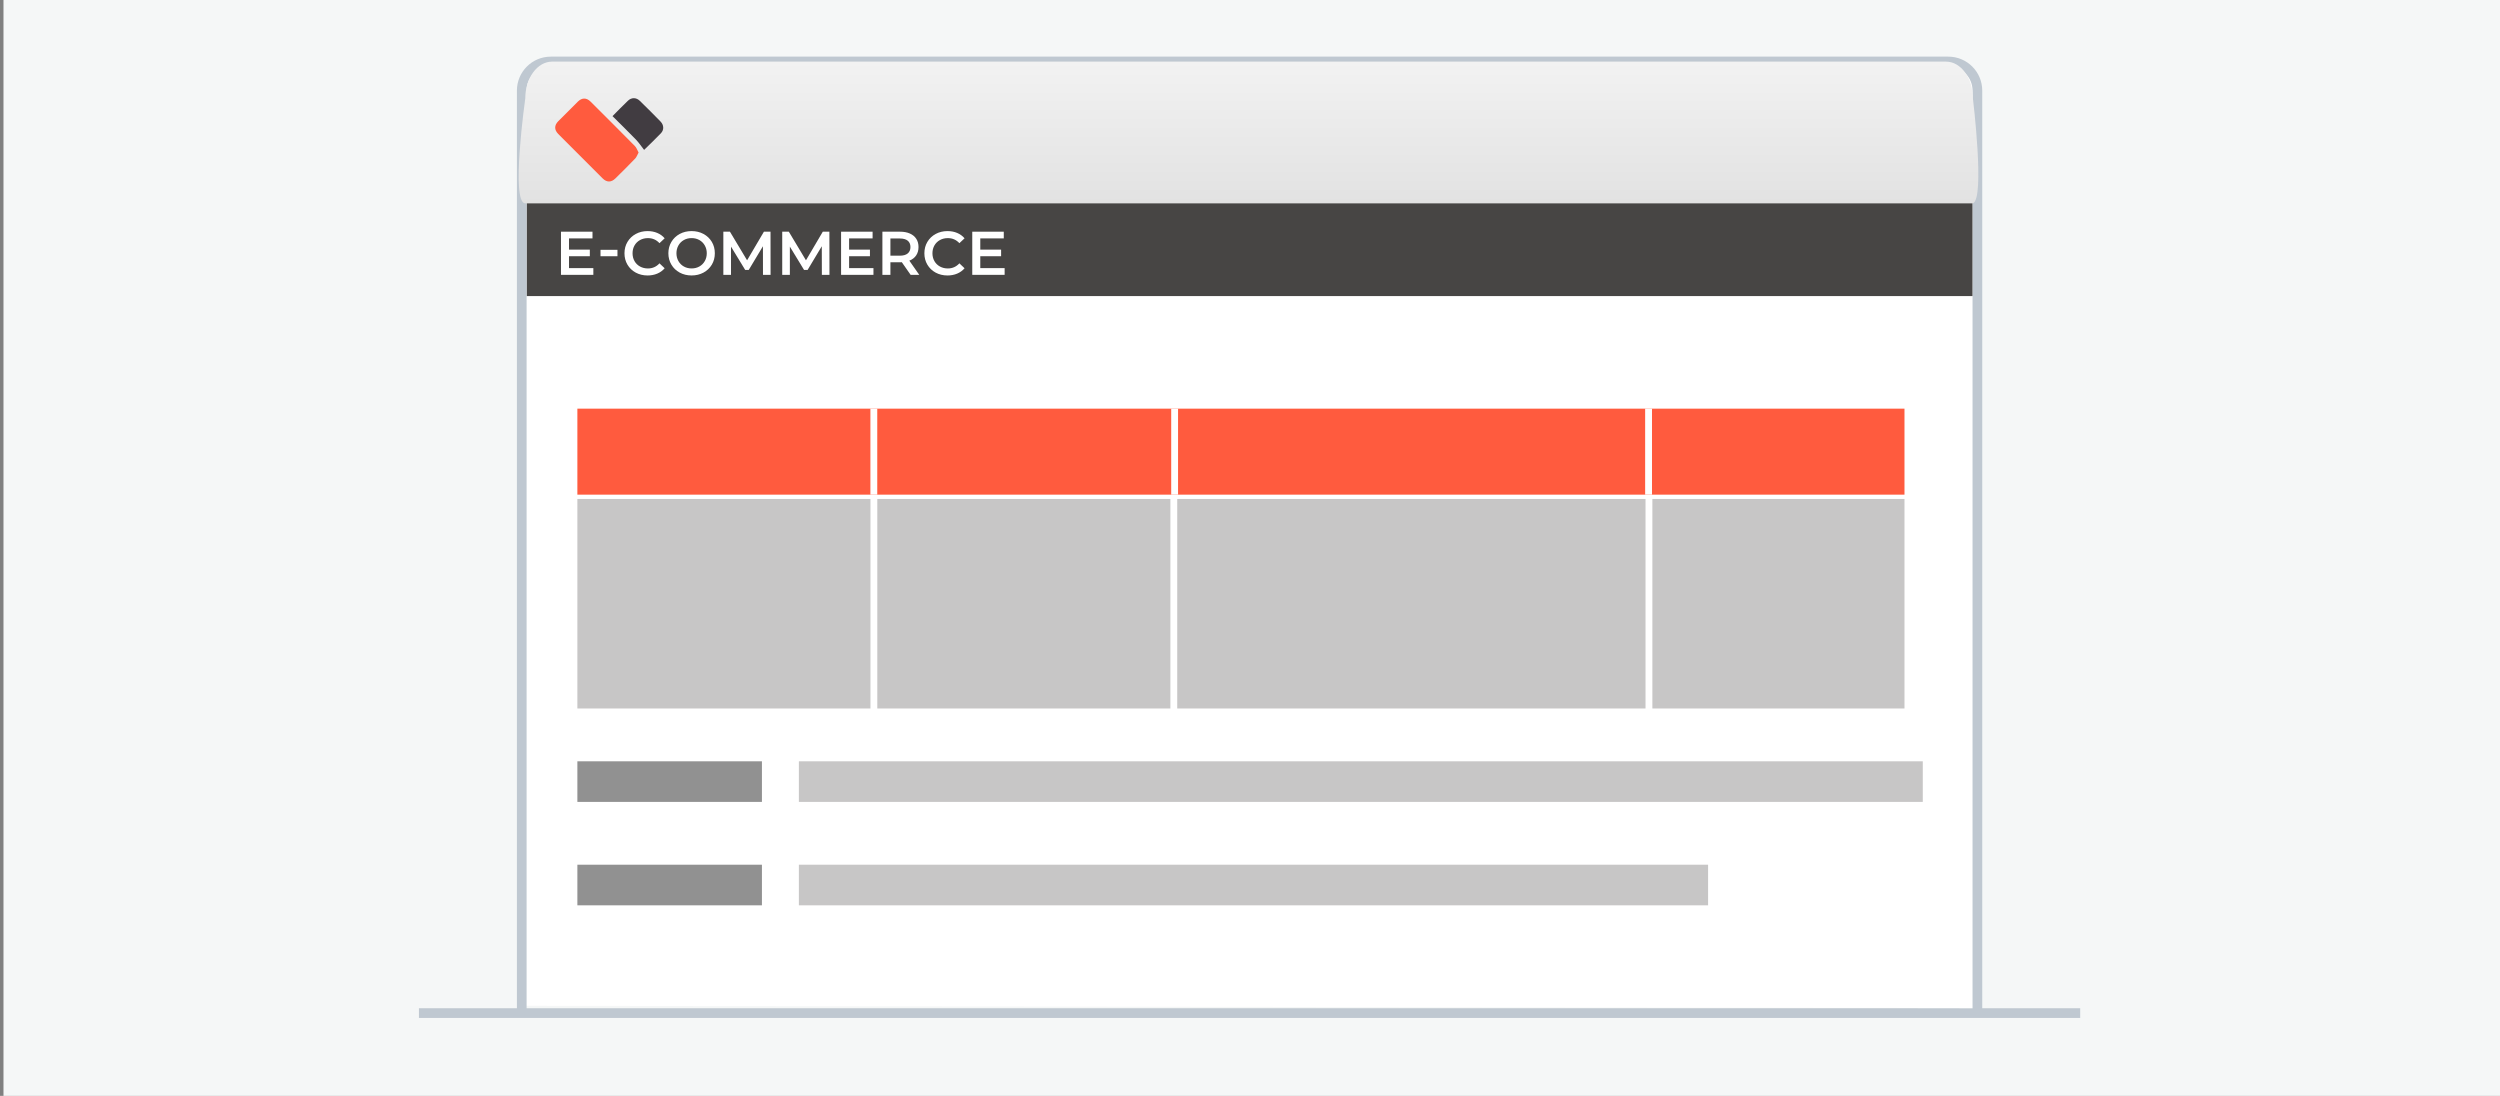 <?xml version="1.0" encoding="utf-8"?>
<!-- Generator: Adobe Illustrator 16.0.0, SVG Export Plug-In . SVG Version: 6.00 Build 0)  -->
<!DOCTYPE svg PUBLIC "-//W3C//DTD SVG 1.1//EN" "http://www.w3.org/Graphics/SVG/1.1/DTD/svg11.dtd">
<svg version="1.1" id="Livello_1" xmlns="http://www.w3.org/2000/svg" xmlns:xlink="http://www.w3.org/1999/xlink" x="0px" y="0px"
	 width="365px" height="160px" viewBox="1228 9.5 365 160" enable-background="new 1228 9.5 365 160" xml:space="preserve">
<rect x="1228" y="9.5" width="365" height="160" fill="#808080" stroke="none"/>
<rect x="1228.509" y="9.5" fill="#F5F7F7" width="365" height="160"/>
<g>
	<path id="Line_4_" fill="#FFFFFF" stroke="#BFC8D1" stroke-width="1.417" stroke-linecap="square" d="M1289.873,157.41H1531"/>
	<g>
		<path id="path-3_5_" fill="#FFFFFF" stroke="#BFC8D1" stroke-width="1.417" stroke-linecap="square" d="M1304.176,156.346V22.728
			c0-2.349,1.902-4.251,4.25-4.251h204.023c2.346,0,4.25,1.902,4.25,4.251v133.959"/>
	</g>
</g>
<linearGradient id="SVGID_1_" gradientUnits="userSpaceOnUse" x1="1410.282" y1="18.497" x2="1410.282" y2="39.187">
	<stop  offset="0" style="stop-color:#F2F2F2"/>
	<stop  offset="1" style="stop-color:#E2E2E2"/>
</linearGradient>
<path fill="url(#SVGID_1_)" d="M1516.043,39.187h-211.352c-2.166,0,0-15.332,0-15.332c0-2.96,1.756-5.358,3.922-5.358h203.508
	c2.166,0,3.922,2.398,3.922,5.358C1516.043,23.855,1517.828,38.524,1516.043,39.187z"/>
<path fill="#D0CEBD" d="M1506.688,89.582"/>
<g>
	<path fill-rule="evenodd" clip-rule="evenodd" fill="#FF5B3E" d="M1321.234,31.772c-0.188,0.34-0.287,0.653-0.49,0.865
		c-0.949,0.989-1.92,1.956-2.9,2.916c-0.604,0.592-1.252,0.597-1.855-0.003c-2.168-2.155-4.328-4.318-6.482-6.486
		c-0.596-0.602-0.596-1.259-0.01-1.857c0.947-0.966,1.904-1.922,2.869-2.869c0.605-0.594,1.26-0.595,1.855-0.001
		c2.168,2.157,4.332,4.316,6.477,6.493C1320.936,31.07,1321.049,31.436,1321.234,31.772z"/>
	<path fill-rule="evenodd" clip-rule="evenodd" fill="#413C41" d="M1317.426,26.455c0.785-0.786,1.5-1.533,2.25-2.246
		c0.529-0.504,1.215-0.497,1.742,0.017c1.02,0.989,2.025,1.996,3.018,3.015c0.496,0.51,0.535,1.213,0.061,1.71
		c-0.82,0.86-1.688,1.678-2.457,2.434c-0.393-0.499-0.75-1.044-1.195-1.508C1319.736,28.728,1318.59,27.616,1317.426,26.455z"/>
</g>
<rect x="1304.915" y="39.187" fill="#474544" width="211.064" height="13.541"/>
<g>
	<g>
		<path fill="#FFFFFF" d="M1314.629,48.646v0.981h-4.725v-6.3h4.6v0.98h-3.43v1.639h3.041v0.963h-3.041v1.736H1314.629z"/>
		<path fill="#FFFFFF" d="M1315.674,45.974h2.475v0.937h-2.475V45.974z"/>
		<path fill="#FFFFFF" d="M1320.816,49.3c-0.514-0.279-0.916-0.665-1.207-1.157c-0.291-0.491-0.436-1.047-0.436-1.665
			c0-0.617,0.146-1.173,0.441-1.665c0.293-0.491,0.697-0.877,1.211-1.156c0.512-0.279,1.086-0.418,1.723-0.418
			c0.516,0,0.986,0.09,1.412,0.27c0.428,0.18,0.787,0.441,1.08,0.783l-0.756,0.711c-0.455-0.492-1.016-0.738-1.682-0.738
			c-0.434,0-0.82,0.095-1.162,0.284c-0.342,0.188-0.609,0.451-0.801,0.787s-0.287,0.717-0.287,1.143
			c0,0.427,0.096,0.808,0.287,1.144s0.459,0.599,0.801,0.787c0.342,0.189,0.729,0.284,1.162,0.284c0.666,0,1.227-0.249,1.682-0.747
			l0.756,0.72c-0.293,0.342-0.654,0.603-1.084,0.783c-0.43,0.18-0.9,0.27-1.418,0.27C1321.904,49.718,1321.33,49.578,1320.816,49.3z
			"/>
		<path fill="#FFFFFF" d="M1327.238,49.3c-0.516-0.279-0.922-0.666-1.215-1.161c-0.295-0.495-0.441-1.049-0.441-1.661
			c0-0.611,0.146-1.165,0.441-1.66c0.293-0.495,0.699-0.882,1.215-1.161s1.094-0.418,1.736-0.418s1.221,0.139,1.738,0.418
			c0.516,0.279,0.92,0.665,1.215,1.156c0.293,0.492,0.439,1.048,0.439,1.665c0,0.618-0.146,1.174-0.439,1.665
			c-0.295,0.492-0.699,0.878-1.215,1.157c-0.518,0.278-1.096,0.418-1.738,0.418S1327.754,49.578,1327.238,49.3z M1330.109,48.408
			c0.336-0.188,0.6-0.453,0.791-0.792c0.193-0.339,0.289-0.718,0.289-1.139c0-0.42-0.096-0.799-0.289-1.138
			c-0.191-0.339-0.455-0.604-0.791-0.792c-0.336-0.189-0.715-0.284-1.135-0.284s-0.797,0.095-1.133,0.284
			c-0.336,0.188-0.602,0.453-0.793,0.792s-0.287,0.718-0.287,1.138c0,0.421,0.096,0.8,0.287,1.139s0.457,0.604,0.793,0.792
			c0.336,0.189,0.713,0.284,1.133,0.284S1329.773,48.598,1330.109,48.408z"/>
		<path fill="#FFFFFF" d="M1339.396,49.628l-0.008-4.176l-2.07,3.456h-0.521l-2.07-3.402v4.122h-1.117v-6.3h0.963l2.502,4.176
			l2.457-4.176h0.965l0.008,6.3H1339.396z"/>
		<path fill="#FFFFFF" d="M1347.992,49.628l-0.01-4.176l-2.07,3.456h-0.521l-2.07-3.402v4.122h-1.115v-6.3h0.963l2.502,4.176
			l2.457-4.176h0.963l0.01,6.3H1347.992z"/>
		<path fill="#FFFFFF" d="M1355.525,48.646v0.981h-4.727v-6.3h4.6v0.98h-3.43v1.639h3.043v0.963h-3.043v1.736H1355.525z"/>
		<path fill="#FFFFFF" d="M1360.951,49.628l-1.287-1.845c-0.053,0.006-0.135,0.009-0.242,0.009H1358v1.836h-1.17v-6.3h2.592
			c0.547,0,1.021,0.09,1.426,0.27c0.406,0.181,0.717,0.438,0.932,0.774c0.217,0.336,0.324,0.735,0.324,1.197
			c0,0.474-0.115,0.882-0.346,1.224c-0.232,0.342-0.563,0.597-0.994,0.765l1.447,2.07H1360.951z M1360.529,44.642
			c-0.264-0.216-0.652-0.323-1.162-0.323H1358v2.511h1.367c0.51,0,0.898-0.109,1.162-0.329c0.264-0.219,0.396-0.529,0.396-0.931
			C1360.926,45.167,1360.793,44.858,1360.529,44.642z"/>
		<path fill="#FFFFFF" d="M1364.6,49.3c-0.512-0.279-0.914-0.665-1.205-1.157c-0.291-0.491-0.436-1.047-0.436-1.665
			c0-0.617,0.146-1.173,0.439-1.665c0.295-0.491,0.697-0.877,1.211-1.156s1.088-0.418,1.725-0.418c0.516,0,0.986,0.09,1.412,0.27
			s0.785,0.441,1.08,0.783l-0.756,0.711c-0.457-0.492-1.018-0.738-1.684-0.738c-0.432,0-0.818,0.095-1.16,0.284
			c-0.342,0.188-0.609,0.451-0.801,0.787c-0.193,0.336-0.289,0.717-0.289,1.143c0,0.427,0.096,0.808,0.289,1.144
			c0.191,0.336,0.459,0.599,0.801,0.787c0.342,0.189,0.729,0.284,1.16,0.284c0.666,0,1.227-0.249,1.684-0.747l0.756,0.72
			c-0.295,0.342-0.656,0.603-1.084,0.783c-0.43,0.18-0.902,0.27-1.418,0.27C1365.688,49.718,1365.113,49.578,1364.6,49.3z"/>
		<path fill="#FFFFFF" d="M1374.676,48.646v0.981h-4.725v-6.3h4.6v0.98h-3.43v1.639h3.041v0.963h-3.041v1.736H1374.676z"/>
	</g>
</g>
<g>
	<rect x="1312.297" y="120.65" fill="#919191" width="26.945" height="5.928"/>
	<rect x="1312.297" y="82.35" fill="#C7C6C6" width="42.79" height="30.589"/>
	<rect x="1356.087" y="82.35" fill="#C7C6C6" width="42.79" height="30.589"/>
	<rect x="1399.877" y="82.35" fill="#C7C6C6" width="68.369" height="30.589"/>
	<rect x="1469.246" y="82.35" fill="#C7C6C6" width="36.809" height="30.589"/>
	<rect x="1312.297" y="69.163" fill="#FF5B3E" width="193.758" height="12.556"/>
	<rect x="1344.637" y="120.65" fill="#C7C6C6" width="164.089" height="5.928"/>
	<rect x="1344.637" y="135.748" fill="#C7C6C6" width="132.744" height="5.93"/>
	<rect x="1312.297" y="135.748" fill="#919191" width="26.945" height="5.93"/>
	<line fill="none" stroke="#FFFFFF" stroke-miterlimit="10" x1="1355.579" y1="81.719" x2="1355.579" y2="69.163"/>
	<line fill="none" stroke="#FFFFFF" stroke-miterlimit="10" x1="1399.496" y1="81.719" x2="1399.496" y2="69.163"/>
	<line fill="none" stroke="#FFFFFF" stroke-miterlimit="10" x1="1468.692" y1="81.719" x2="1468.692" y2="69.163"/>
</g>
</svg>
